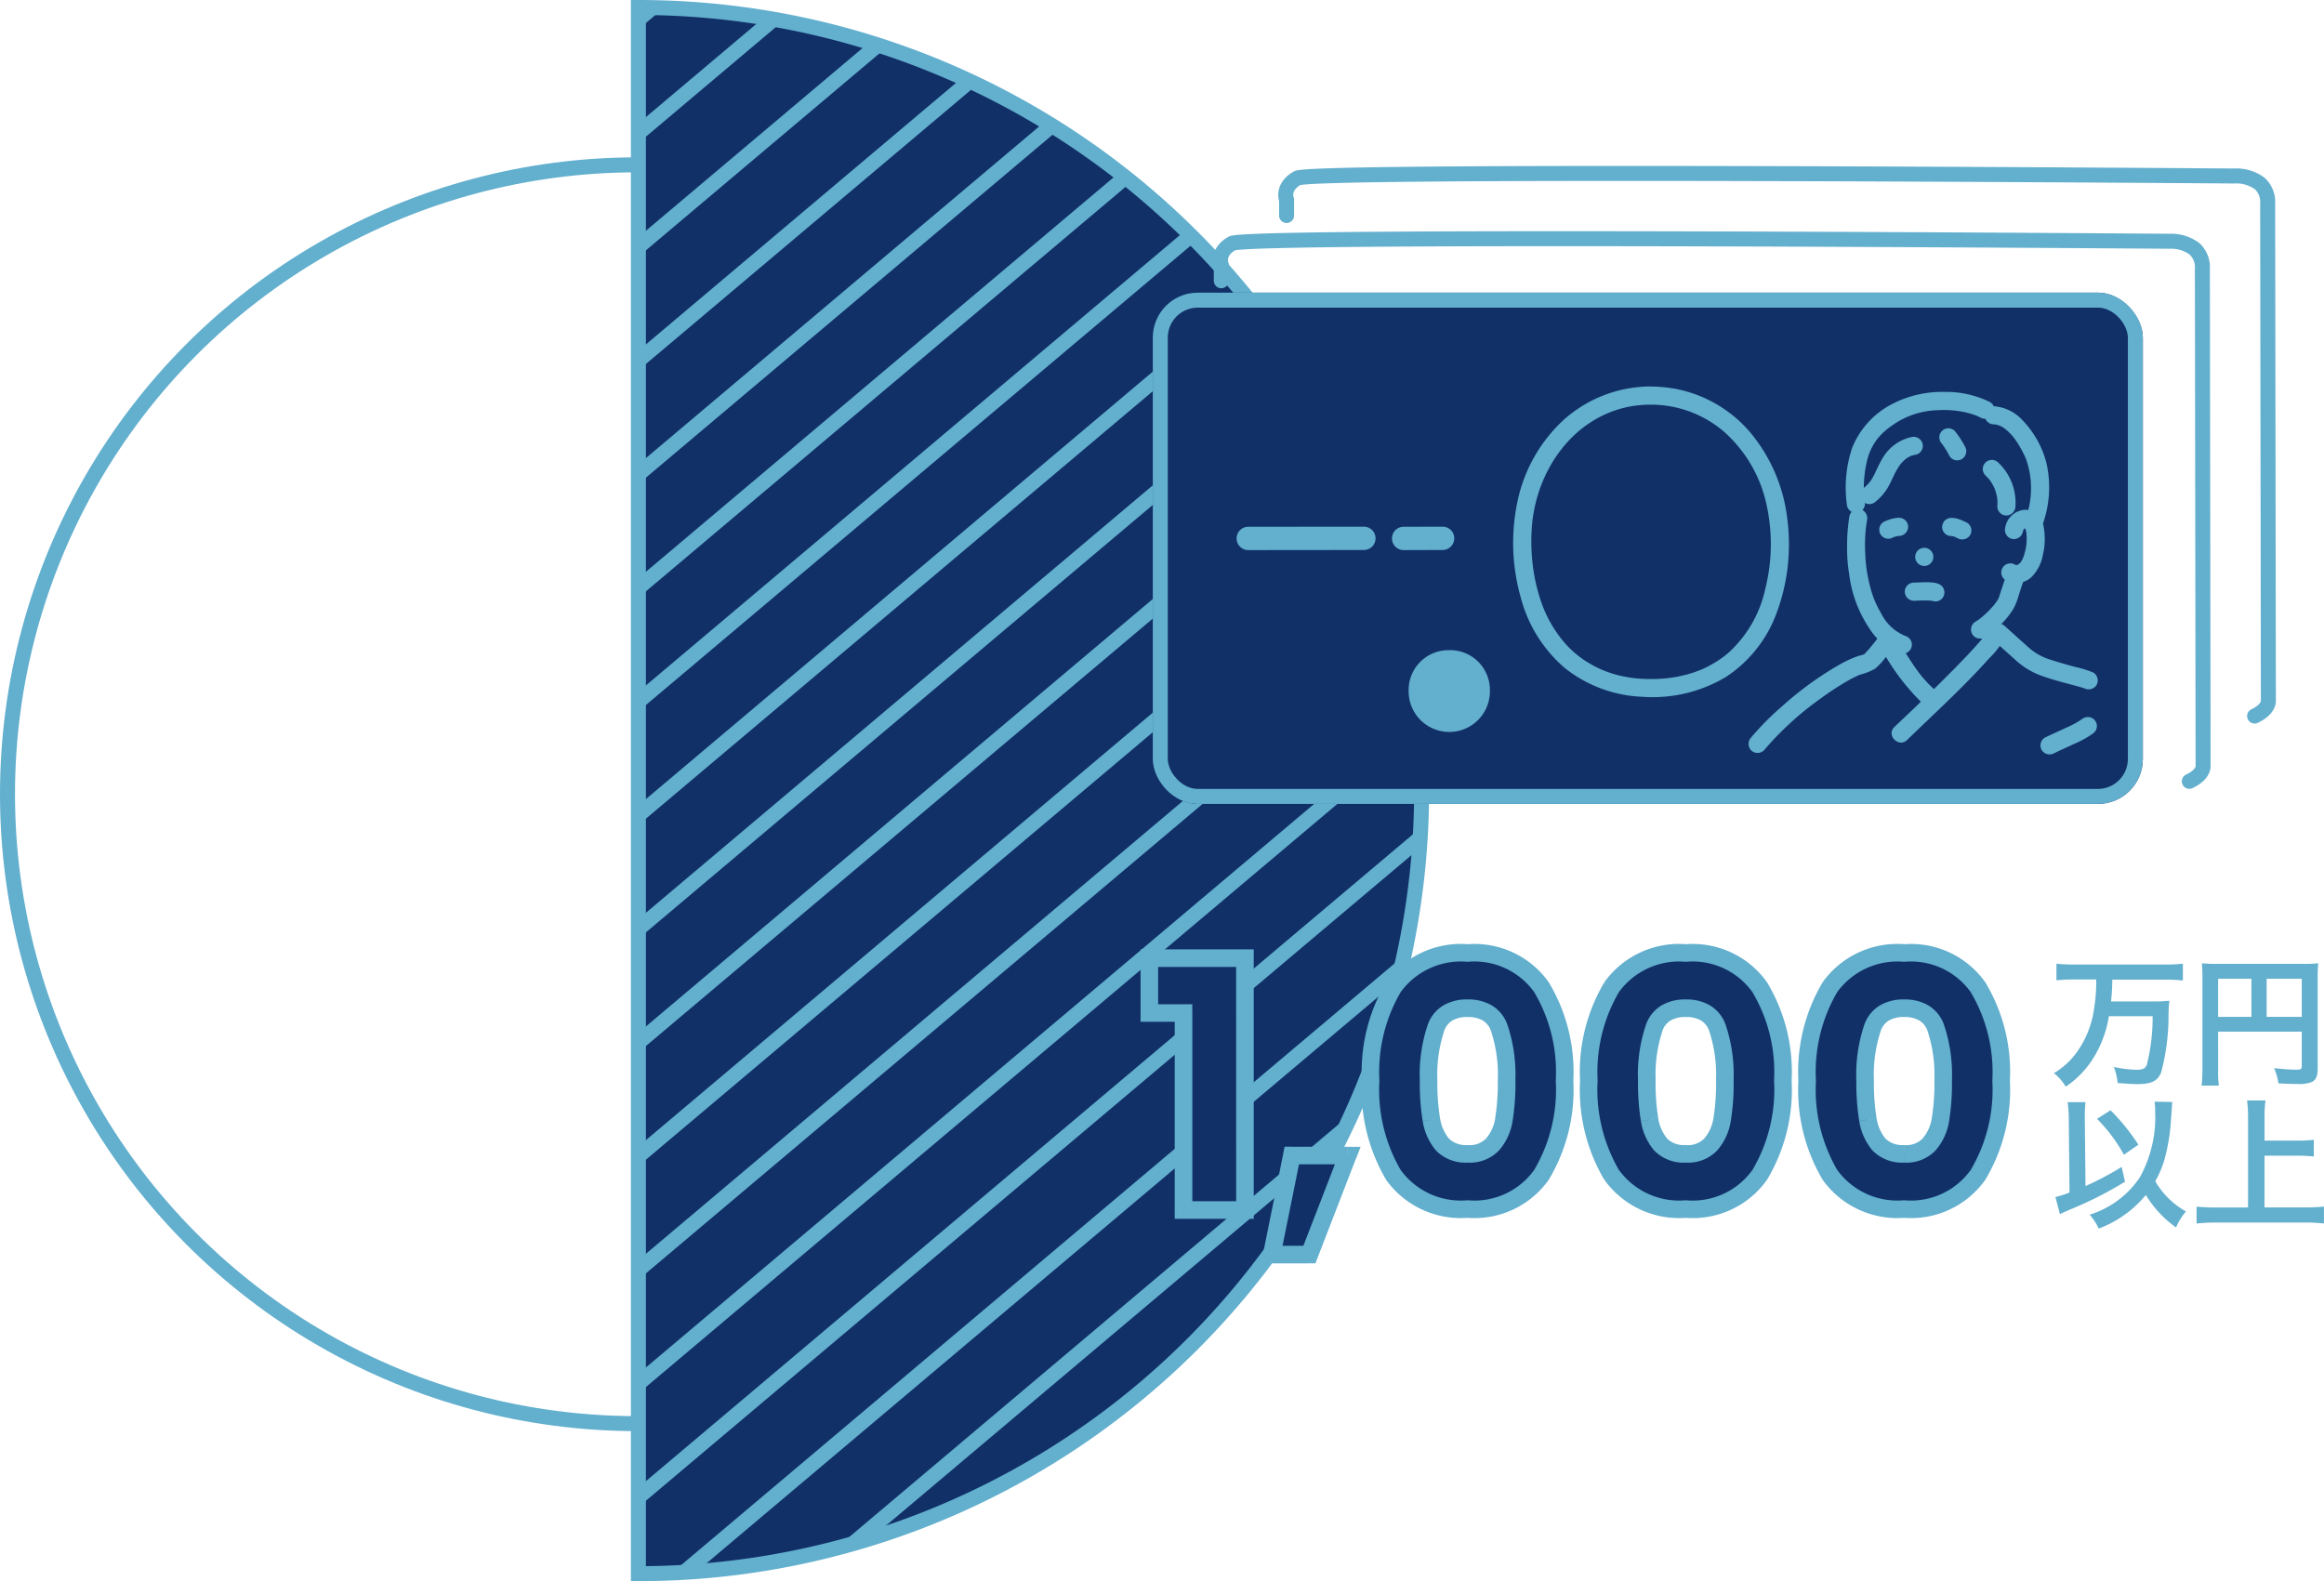 <svg xmlns="http://www.w3.org/2000/svg" xmlns:xlink="http://www.w3.org/1999/xlink" width="155.059" height="105.512" viewBox="0 0 155.059 105.512">
  <defs>
    <clipPath id="clip-path">
      <path id="パス_344" data-name="パス 344" d="M54,104.512A52.256,52.256,0,1,0,54,0V104.512Z" transform="translate(-54 0)" fill="#fff" stroke="#62afce" stroke-width="1"/>
    </clipPath>
  </defs>
  <g id="グループ_77" data-name="グループ 77" transform="translate(309.091 -1933.545)">
    <circle id="楕円形_14" data-name="楕円形 14" cx="42" cy="42" r="42" transform="translate(-308.591 1944.545)" fill="none" stroke="#62afce" stroke-width="1"/>
    <path id="パス_314" data-name="パス 314" d="M54,104.512A52.256,52.256,0,1,0,54,0V104.512Z" transform="translate(-320.496 1934.045)" fill="#113068" stroke="#62afce" stroke-width="1"/>
    <g id="マスクグループ_15" data-name="マスクグループ 15" transform="translate(-266.496 1934.045)" clip-path="url(#clip-path)">
      <g id="グループ_30" data-name="グループ 30" transform="translate(-57.007 -62.945)">
        <path id="パス_315" data-name="パス 315" d="M109.693-65.045-4.909,31.613" transform="translate(4.909 65.045)" fill="none" stroke="#62afce" stroke-linecap="round" stroke-linejoin="round" stroke-width="1"/>
        <path id="パス_316" data-name="パス 316" d="M109.693-57.207-4.909,39.451" transform="translate(4.909 64.792)" fill="none" stroke="#62afce" stroke-linecap="round" stroke-linejoin="round" stroke-width="1"/>
        <path id="パス_317" data-name="パス 317" d="M109.693-49.368-4.909,47.29" transform="translate(4.909 64.539)" fill="none" stroke="#62afce" stroke-linecap="round" stroke-linejoin="round" stroke-width="1"/>
        <path id="パス_318" data-name="パス 318" d="M109.693-41.529-4.909,55.129" transform="translate(4.909 64.286)" fill="none" stroke="#62afce" stroke-linecap="round" stroke-linejoin="round" stroke-width="1"/>
        <path id="パス_319" data-name="パス 319" d="M109.693-33.691-4.909,62.967" transform="translate(4.909 64.033)" fill="none" stroke="#62afce" stroke-linecap="round" stroke-linejoin="round" stroke-width="1"/>
        <path id="パス_320" data-name="パス 320" d="M109.693-25.853-4.909,70.805" transform="translate(4.909 63.779)" fill="none" stroke="#62afce" stroke-linecap="round" stroke-linejoin="round" stroke-width="1"/>
        <path id="パス_321" data-name="パス 321" d="M109.693-18.014-4.909,78.644" transform="translate(4.909 63.526)" fill="none" stroke="#62afce" stroke-linecap="round" stroke-linejoin="round" stroke-width="1"/>
        <path id="パス_322" data-name="パス 322" d="M109.693-10.175-4.909,86.483" transform="translate(4.909 63.273)" fill="none" stroke="#62afce" stroke-linecap="round" stroke-linejoin="round" stroke-width="1"/>
        <path id="パス_323" data-name="パス 323" d="M109.693-2.337-4.909,94.321" transform="translate(4.909 63.02)" fill="none" stroke="#62afce" stroke-linecap="round" stroke-linejoin="round" stroke-width="1"/>
        <path id="パス_324" data-name="パス 324" d="M109.693,5.5l-114.6,96.658" transform="translate(4.909 62.767)" fill="none" stroke="#62afce" stroke-linecap="round" stroke-linejoin="round" stroke-width="1"/>
        <path id="パス_325" data-name="パス 325" d="M109.693,13.34-4.909,110" transform="translate(4.909 62.514)" fill="none" stroke="#62afce" stroke-linecap="round" stroke-linejoin="round" stroke-width="1"/>
        <path id="パス_326" data-name="パス 326" d="M109.693,21.179l-114.6,96.658" transform="translate(4.909 62.26)" fill="none" stroke="#62afce" stroke-linecap="round" stroke-linejoin="round" stroke-width="1"/>
        <path id="パス_327" data-name="パス 327" d="M109.693,29.017l-114.6,96.658" transform="translate(4.909 62.007)" fill="none" stroke="#62afce" stroke-linecap="round" stroke-linejoin="round" stroke-width="1"/>
        <path id="パス_328" data-name="パス 328" d="M109.693,36.856l-114.6,96.658" transform="translate(4.909 61.754)" fill="none" stroke="#62afce" stroke-linecap="round" stroke-linejoin="round" stroke-width="1"/>
        <path id="パス_329" data-name="パス 329" d="M109.693,44.694l-114.6,96.659" transform="translate(4.909 61.501)" fill="none" stroke="#62afce" stroke-linecap="round" stroke-linejoin="round" stroke-width="1"/>
        <path id="パス_330" data-name="パス 330" d="M109.693,52.533l-114.6,96.658" transform="translate(4.909 61.248)" fill="none" stroke="#62afce" stroke-linecap="round" stroke-linejoin="round" stroke-width="1"/>
        <path id="パス_331" data-name="パス 331" d="M109.693,60.371-4.909,157.03" transform="translate(4.909 60.995)" fill="none" stroke="#62afce" stroke-linecap="round" stroke-linejoin="round" stroke-width="1"/>
        <path id="パス_332" data-name="パス 332" d="M109.693,68.21l-114.6,96.658" transform="translate(4.909 60.741)" fill="none" stroke="#62afce" stroke-linecap="round" stroke-linejoin="round" stroke-width="1"/>
        <path id="パス_333" data-name="パス 333" d="M109.693,76.049l-114.6,96.658" transform="translate(4.909 60.488)" fill="none" stroke="#62afce" stroke-linecap="round" stroke-linejoin="round" stroke-width="1"/>
        <path id="パス_334" data-name="パス 334" d="M109.693,83.887l-114.6,96.659" transform="translate(4.909 60.235)" fill="none" stroke="#62afce" stroke-linecap="round" stroke-linejoin="round" stroke-width="1"/>
        <path id="パス_335" data-name="パス 335" d="M109.693,91.726l-114.6,96.658" transform="translate(4.909 59.982)" fill="none" stroke="#62afce" stroke-linecap="round" stroke-linejoin="round" stroke-width="1"/>
        <path id="パス_336" data-name="パス 336" d="M109.693,99.564l-114.6,96.658" transform="translate(4.909 59.729)" fill="none" stroke="#62afce" stroke-linecap="round" stroke-linejoin="round" stroke-width="1"/>
        <path id="パス_337" data-name="パス 337" d="M109.693,107.4l-114.6,96.658" transform="translate(4.909 59.476)" fill="none" stroke="#62afce" stroke-linecap="round" stroke-linejoin="round" stroke-width="1"/>
      </g>
    </g>
    <path id="パス_313" data-name="パス 313" d="M127.253,47.432a10.7,10.7,0,0,1-.131,1.867,6.476,6.476,0,0,1-1.247,3.1,4.99,4.99,0,0,1-1.445,1.285,3.252,3.252,0,0,1,.788.9,6.212,6.212,0,0,0,1.839-1.9,7.457,7.457,0,0,0,1.041-2.8h2.918a12.752,12.752,0,0,1-.385,3.236c-.1.263-.272.338-.731.338a8.187,8.187,0,0,1-1.473-.188,3.617,3.617,0,0,1,.253,1.069c.826.066,1.023.075,1.332.075.929,0,1.342-.206,1.576-.788a14.541,14.541,0,0,0,.488-3.715,9.211,9.211,0,0,1,.057-1.06,9.745,9.745,0,0,1-1.2.047h-2.692a13.9,13.9,0,0,0,.085-1.454h3.518a11.826,11.826,0,0,1,1.191.056V46.381a11.618,11.618,0,0,1-1.2.056H125.8a11.24,11.24,0,0,1-1.2-.056v1.107c.385-.037.778-.056,1.21-.056Zm8.133,3.48h5.582V53.2c0,.225-.056.253-.422.253-.338,0-.807-.038-1.426-.1a3.583,3.583,0,0,1,.291,1.013c.366.019.882.038,1.247.038a2.308,2.308,0,0,0,.985-.131c.272-.141.385-.4.385-.882V47.376a9.173,9.173,0,0,1,.038-1.023,8.592,8.592,0,0,1-1.023.038h-5.7a10.064,10.064,0,0,1-1.042-.038,8.029,8.029,0,0,1,.038.9v6.135a8.852,8.852,0,0,1-.057,1.126h1.154a6.853,6.853,0,0,1-.047-1.088Zm2.223-.985h-2.223V47.385h2.223Zm1.014,0V47.385h2.345v2.542Zm-7.477,5.662a3.808,3.808,0,0,1,.038.619,8.325,8.325,0,0,1-1.014,4.418,6.242,6.242,0,0,1-3.349,2.5,4.261,4.261,0,0,1,.6.929,7.475,7.475,0,0,0,3.143-2.242,7.3,7.3,0,0,0,2.017,2.167,4.142,4.142,0,0,1,.657-1.069,5.417,5.417,0,0,1-2.045-2.017,6.727,6.727,0,0,0,.591-1.37,12.588,12.588,0,0,0,.45-2.617c.085-1.2.085-1.2.094-1.3Zm-5.675,6.06a6.171,6.171,0,0,1-.939.3l.3,1.144c.234-.113.3-.141.656-.3a25.03,25.03,0,0,0,3.687-1.867l-.225-.985a19.634,19.634,0,0,1-2.411,1.276l-.047-4.475v-.206a8.223,8.223,0,0,1,.047-.919h-1.192a8.527,8.527,0,0,1,.076,1.116Zm1.838-4.916a10.841,10.841,0,0,1,1.792,2.392l.966-.666a14.024,14.024,0,0,0-1.858-2.3Zm11.173,2.458h2.2a9.778,9.778,0,0,1,1.088.056V58.132a9.539,9.539,0,0,1-1.088.056h-2.2v-1.6a7.518,7.518,0,0,1,.066-1.079h-1.23a7.979,7.979,0,0,1,.066,1.079v6.06h-2.139a12.416,12.416,0,0,1-1.295-.056v1.126a11.74,11.74,0,0,1,1.295-.066H141.2a10.227,10.227,0,0,1,1.247.066V62.588a12.068,12.068,0,0,1-1.266.056h-2.7Z" transform="translate(-296.483 1951.474)" fill="#62afce"/>
    <g id="グループ_32" data-name="グループ 32" transform="translate(-232.991 1996.552)">
      <path id="パス_284" data-name="パス 284" d="M66.593,24.656V21h6.378V37.8h-4.1V24.656Zm13.239,9.51-2.556,6.609h-2.51L76.1,34.166Zm1.522-5a11.135,11.135,0,0,1,1.52-6.24,5.546,5.546,0,0,1,4.951-2.28,5.487,5.487,0,0,1,4.928,2.28,11,11,0,0,1,1.543,6.24,11.1,11.1,0,0,1-1.543,6.286,5.487,5.487,0,0,1-4.928,2.28,5.546,5.546,0,0,1-4.951-2.28A11.231,11.231,0,0,1,81.354,29.17Zm9.072,0A9.834,9.834,0,0,0,89.92,25.6a2.367,2.367,0,0,0-4.191,0,9.834,9.834,0,0,0-.507,3.569,15.256,15.256,0,0,0,.184,2.6,3.436,3.436,0,0,0,.737,1.658,2.179,2.179,0,0,0,1.681.622,2.1,2.1,0,0,0,1.658-.622,3.321,3.321,0,0,0,.76-1.658A15.254,15.254,0,0,0,90.426,29.17Zm5.488,0a11.134,11.134,0,0,1,1.52-6.24,5.546,5.546,0,0,1,4.951-2.28,5.485,5.485,0,0,1,4.927,2.28,11,11,0,0,1,1.543,6.24,11.093,11.093,0,0,1-1.543,6.286,5.485,5.485,0,0,1-4.927,2.28,5.546,5.546,0,0,1-4.951-2.28A11.23,11.23,0,0,1,95.915,29.17Zm9.072,0a9.831,9.831,0,0,0-.507-3.569,2.367,2.367,0,0,0-4.191,0,9.833,9.833,0,0,0-.507,3.569,15.266,15.266,0,0,0,.184,2.6,3.436,3.436,0,0,0,.737,1.658,2.179,2.179,0,0,0,1.681.622,2.1,2.1,0,0,0,1.658-.622,3.319,3.319,0,0,0,.76-1.658A15.258,15.258,0,0,0,104.987,29.17Zm5.488,0a11.132,11.132,0,0,1,1.519-6.24,5.546,5.546,0,0,1,4.951-2.28,5.485,5.485,0,0,1,4.927,2.28,11.007,11.007,0,0,1,1.543,6.24,11.1,11.1,0,0,1-1.543,6.286,5.485,5.485,0,0,1-4.927,2.28,5.546,5.546,0,0,1-4.951-2.28A11.228,11.228,0,0,1,110.475,29.17Zm9.072,0a9.831,9.831,0,0,0-.507-3.569,2.367,2.367,0,0,0-4.191,0,9.857,9.857,0,0,0-.506,3.569,15.274,15.274,0,0,0,.184,2.6,3.428,3.428,0,0,0,.738,1.658,2.176,2.176,0,0,0,1.681.622,2.1,2.1,0,0,0,1.658-.622,3.319,3.319,0,0,0,.76-1.658A15.26,15.26,0,0,0,119.548,29.17Z" transform="translate(-66.006 -20.064)" fill="#113068"/>
      <path id="パス_285" data-name="パス 285" d="M66.62,24.684h-.586v.586h.586Zm0-3.661v-.586h-.586v.586Zm6.378,0h.586v-.586H73Zm0,16.809v.586h.586v-.586Zm-4.1,0h-.586v.586H68.9Zm0-13.148h.586V24.1H68.9Zm-1.693,0V21.023H66.034v3.661Zm-.586-3.075H73V20.436H66.62Zm5.792-.586V37.832h1.173V21.023ZM73,37.245H68.9v1.173H73Zm-3.512.586V24.684H68.313V37.832ZM68.9,24.1H66.62V25.27H68.9Zm10.96,10.1.547.212.309-.8h-.855ZM77.3,40.8v.586h.4l.145-.375Zm-2.51,0-.575-.116-.142.7h.717Zm1.335-6.609v-.586h-.48l-.1.47Zm3.183-.211-2.556,6.608,1.094.423,2.556-6.609ZM77.3,40.216h-2.51v1.173H77.3Zm-1.935.7L76.7,34.31l-1.149-.232-1.335,6.608Zm.761-6.138h3.73V33.607h-3.73ZM82.9,22.957l-.486-.329,0,0Zm9.878,0-.488.325,0,0Zm0,12.526-.486-.329,0,0Zm-9.878,0-.488.325,0,0Zm7.046-9.855-.544.218v0Zm-4.191,0,.543.221v0ZM85.434,31.8l-.577.1v0Zm.737,1.658-.445.381.007.009.008.008Zm3.339,0-.437-.391h0Zm.76-1.658.577.1v0Zm-8.3-2.6a10.565,10.565,0,0,1,1.421-5.915l-.976-.65A11.705,11.705,0,0,0,80.8,29.2Zm1.419-5.911a4.966,4.966,0,0,1,4.465-2.022V20.091a6.126,6.126,0,0,0-5.436,2.537Zm4.465-2.022a4.907,4.907,0,0,1,4.44,2.018l.976-.65a6.067,6.067,0,0,0-5.415-2.541Zm4.442,2.022A10.434,10.434,0,0,1,93.736,29.2h1.173a11.577,11.577,0,0,0-1.643-6.569ZM93.736,29.2a10.53,10.53,0,0,1-1.442,5.957l.971.657A11.67,11.67,0,0,0,94.909,29.2Zm-1.444,5.961a4.907,4.907,0,0,1-4.44,2.018v1.173a6.067,6.067,0,0,0,5.415-2.541Zm-4.44,2.018a4.966,4.966,0,0,1-4.465-2.022l-.971.657a6.126,6.126,0,0,0,5.436,2.537Zm-4.463-2.018A10.662,10.662,0,0,1,81.968,29.2H80.8a11.8,11.8,0,0,0,1.618,6.611ZM91.04,29.2a10.382,10.382,0,0,0-.55-3.79l-1.086.442a9.293,9.293,0,0,1,.463,3.348Zm-.548-3.787a2.472,2.472,0,0,0-1.018-1.234,3.091,3.091,0,0,0-1.622-.4v1.173a1.935,1.935,0,0,1,1.015.232,1.3,1.3,0,0,1,.536.666Zm-2.64-1.635a3.092,3.092,0,0,0-1.622.4,2.472,2.472,0,0,0-1.018,1.234l1.089.436a1.3,1.3,0,0,1,.536-.666,1.935,1.935,0,0,1,1.015-.232Zm-2.638,1.631a10.382,10.382,0,0,0-.55,3.79h1.173a9.293,9.293,0,0,1,.463-3.348Zm-.55,3.79a15.818,15.818,0,0,0,.193,2.7l1.154-.205a14.7,14.7,0,0,1-.175-2.5Zm.194,2.707a4.019,4.019,0,0,0,.869,1.934l.89-.763a2.855,2.855,0,0,1-.605-1.381Zm.884,1.951a2.758,2.758,0,0,0,2.111.81V33.492a1.6,1.6,0,0,1-1.251-.434Zm2.111.81a2.682,2.682,0,0,0,2.1-.818l-.876-.779a1.53,1.53,0,0,1-1.22.425Zm2.1-.818a3.9,3.9,0,0,0,.9-1.943l-1.154-.21a2.739,2.739,0,0,1-.62,1.372Zm.9-1.946a15.83,15.83,0,0,0,.193-2.7H89.868a14.69,14.69,0,0,1-.175,2.5Zm6.615-8.945-.486-.329,0,0Zm9.878,0-.488.325,0,0Zm0,12.526-.485-.329,0,0Zm-9.878,0-.488.325,0,0Zm7.046-9.855-.545.218v0Zm-4.191,0,.543.221v0ZM99.995,31.8l-.577.1v0Zm.737,1.658-.445.381.007.009.008.008Zm3.339,0-.437-.391h0Zm.76-1.658.577.1v0Zm-8.3-2.6a10.565,10.565,0,0,1,1.421-5.915l-.976-.65A11.705,11.705,0,0,0,95.356,29.2Zm1.419-5.911a4.966,4.966,0,0,1,4.465-2.022V20.091a6.126,6.126,0,0,0-5.436,2.537Zm4.465-2.022a4.906,4.906,0,0,1,4.439,2.018l.976-.65a6.066,6.066,0,0,0-5.415-2.541Zm4.442,2.022A10.441,10.441,0,0,1,108.3,29.2h1.173a11.575,11.575,0,0,0-1.644-6.569ZM108.3,29.2a10.532,10.532,0,0,1-1.442,5.957l.971.657a11.665,11.665,0,0,0,1.644-6.615Zm-1.445,5.961a4.906,4.906,0,0,1-4.439,2.018v1.173a6.066,6.066,0,0,0,5.415-2.541Zm-4.439,2.018a4.966,4.966,0,0,1-4.465-2.022l-.971.657a6.126,6.126,0,0,0,5.436,2.537ZM97.95,35.158A10.661,10.661,0,0,1,96.528,29.2H95.356a11.8,11.8,0,0,0,1.618,6.611ZM105.6,29.2a10.387,10.387,0,0,0-.55-3.79l-1.087.442a9.281,9.281,0,0,1,.464,3.348Zm-.549-3.787a2.473,2.473,0,0,0-1.019-1.234,3.088,3.088,0,0,0-1.621-.4v1.173a1.934,1.934,0,0,1,1.015.232,1.3,1.3,0,0,1,.536.666Zm-2.64-1.635a3.092,3.092,0,0,0-1.622.4,2.472,2.472,0,0,0-1.018,1.234l1.089.436a1.3,1.3,0,0,1,.536-.666,1.934,1.934,0,0,1,1.015-.232Zm-2.638,1.631a10.384,10.384,0,0,0-.55,3.79H100.4a9.293,9.293,0,0,1,.463-3.348Zm-.55,3.79a15.83,15.83,0,0,0,.193,2.7l1.155-.205a14.691,14.691,0,0,1-.175-2.5Zm.194,2.707a4.019,4.019,0,0,0,.869,1.934l.89-.763a2.855,2.855,0,0,1-.605-1.381Zm.883,1.951a2.758,2.758,0,0,0,2.111.81V33.492a1.6,1.6,0,0,1-1.251-.434Zm2.111.81a2.683,2.683,0,0,0,2.1-.818l-.877-.779a1.528,1.528,0,0,1-1.219.425Zm2.1-.818a3.909,3.909,0,0,0,.9-1.943l-1.154-.21a2.739,2.739,0,0,1-.62,1.372Zm.9-1.946a15.8,15.8,0,0,0,.194-2.7h-1.173a14.725,14.725,0,0,1-.175,2.5Zm6.615-8.945-.486-.329,0,0Zm9.878,0-.488.325,0,0Zm0,12.526-.486-.329,0,0Zm-9.878,0-.488.325,0,0Zm7.046-9.855-.545.218v0Zm-4.192,0,.543.221v0Zm-.322,6.171-.577.1v0Zm.738,1.658-.446.381.007.009.007.008Zm3.339,0-.438-.391h0Zm.76-1.658.577.1v0Zm-8.3-2.6a10.563,10.563,0,0,1,1.422-5.915l-.976-.65a11.71,11.71,0,0,0-1.618,6.565Zm1.42-5.911a4.966,4.966,0,0,1,4.465-2.022V20.091a6.128,6.128,0,0,0-5.437,2.537Zm4.465-2.022a4.906,4.906,0,0,1,4.439,2.018l.976-.65a6.066,6.066,0,0,0-5.415-2.541Zm4.441,2.022a10.433,10.433,0,0,1,1.443,5.911h1.172a11.575,11.575,0,0,0-1.643-6.569Zm1.443,5.911a10.523,10.523,0,0,1-1.443,5.957l.972.657a11.673,11.673,0,0,0,1.643-6.615Zm-1.445,5.961a4.906,4.906,0,0,1-4.439,2.018v1.173a6.066,6.066,0,0,0,5.415-2.541Zm-4.439,2.018a4.966,4.966,0,0,1-4.465-2.022l-.972.657a6.128,6.128,0,0,0,5.437,2.537Zm-4.463-2.018a10.664,10.664,0,0,1-1.422-5.961h-1.172a11.8,11.8,0,0,0,1.618,6.611Zm7.651-5.961a10.387,10.387,0,0,0-.55-3.79l-1.086.442a9.281,9.281,0,0,1,.464,3.348Zm-.548-3.787a2.473,2.473,0,0,0-1.019-1.234,3.088,3.088,0,0,0-1.621-.4v1.173a1.934,1.934,0,0,1,1.015.232,1.3,1.3,0,0,1,.536.666Zm-2.64-1.635a3.1,3.1,0,0,0-1.622.4,2.466,2.466,0,0,0-1.018,1.234l1.088.436a1.307,1.307,0,0,1,.536-.666,1.938,1.938,0,0,1,1.016-.232Zm-2.639,1.631a10.387,10.387,0,0,0-.55,3.79h1.172a9.281,9.281,0,0,1,.464-3.348Zm-.55,3.79a15.812,15.812,0,0,0,.193,2.7l1.154-.205a14.724,14.724,0,0,1-.175-2.5Zm.193,2.707a4.02,4.02,0,0,0,.869,1.934l.891-.763a2.857,2.857,0,0,1-.605-1.381Zm.883,1.951a2.761,2.761,0,0,0,2.112.81V33.492a1.6,1.6,0,0,1-1.251-.434Zm2.112.81a2.681,2.681,0,0,0,2.1-.818l-.876-.779a1.528,1.528,0,0,1-1.219.425Zm2.1-.818a3.91,3.91,0,0,0,.9-1.943l-1.154-.21a2.738,2.738,0,0,1-.62,1.372Zm.9-1.946a15.812,15.812,0,0,0,.193-2.7h-1.172a14.723,14.723,0,0,1-.175,2.5Z" transform="translate(-66.034 -20.091)" fill="#62afce"/>
    </g>
    <g id="_1248_line" data-name="1248_line" transform="translate(-232.175 1945.12)">
      <g id="長方形_100" data-name="長方形 100" transform="translate(0 7.954)" fill="#113068" stroke="#63afce" stroke-width="1">
        <rect width="66.057" height="34.117" rx="3" stroke="none"/>
        <rect x="0.5" y="0.5" width="65.057" height="33.117" rx="2.5" fill="none"/>
      </g>
      <path id="パス_433" data-name="パス 433" d="M26.65,73.835q3.275,0,6.55-.006h1.164a.778.778,0,1,0,0-1.556q-3.2,0-6.406.006H26.65a.778.778,0,0,0,0,1.556Z" transform="translate(-20.281 -48.702)" fill="#63afce"/>
      <path id="パス_434" data-name="パス 434" d="M74.627,73.832c.864,0,1.73-.006,2.6-.007a.778.778,0,1,0,0-1.556c-.864,0-1.73.007-2.6.007a.778.778,0,1,0,0,1.556Z" transform="translate(-57.891 -48.699)" fill="#63afce"/>
      <path id="パス_435" data-name="パス 435" d="M120.38,28.968a8.748,8.748,0,0,0-5.74,2.221,10.259,10.259,0,0,0-3.057,5.3,13.326,13.326,0,0,0,.182,6.549,9.274,9.274,0,0,0,2.947,4.723,8.873,8.873,0,0,0,5.193,1.917,9.512,9.512,0,0,0,5.542-1.319,8.634,8.634,0,0,0,3.364-4.2,13.145,13.145,0,0,0,.749-6.284,10.977,10.977,0,0,0-2.43-5.78,8.687,8.687,0,0,0-5.14-2.987,9.482,9.482,0,0,0-1.61-.135.605.605,0,0,0,0,1.21,7.489,7.489,0,0,1,4.938,1.794,9.056,9.056,0,0,1,2.8,4.666,12.243,12.243,0,0,1-.039,5.848,8.06,8.06,0,0,1-2.407,4.206q-.111.1-.226.193l-.093.075c.076-.06-.024.019-.043.032-.168.124-.34.243-.519.353s-.345.2-.524.3q-.135.069-.273.133l-.111.051a.584.584,0,0,1-.082.035,8.251,8.251,0,0,1-1.232.389,7.74,7.74,0,0,1-1.257.2,10.721,10.721,0,0,1-1.4.02,7.436,7.436,0,0,1-1.228-.151,7.116,7.116,0,0,1-2.265-.84,6.616,6.616,0,0,1-1.8-1.5,8.383,8.383,0,0,1-1.281-2.1c-.008-.019-.046-.113-.078-.194q-.061-.157-.117-.316-.126-.357-.226-.723a12.217,12.217,0,0,1-.3-1.411,13.19,13.19,0,0,1-.1-3c.317-3.7,2.736-7.192,6.492-7.928a7.381,7.381,0,0,1,1.368-.131A.6.6,0,0,0,120.38,28.968Z" transform="translate(-87.218 -14.754)" fill="#63afce"/>
      <path id="パス_436" data-name="パス 436" d="M81.7,110.407A2.658,2.658,0,0,0,78.99,113.1a2.712,2.712,0,1,0,5.423,0,2.656,2.656,0,0,0-2.712-2.695Z" transform="translate(-61.921 -78.595)" fill="#63afce"/>
      <path id="パス_437" data-name="パス 437" d="M255.928,99.454q-.038.506-.025,1.013a.629.629,0,0,0,.177.428.605.605,0,0,0,1.033-.428,10.106,10.106,0,0,1,.025-1.013.605.605,0,0,0-1.033-.428l-.095.123A.6.6,0,0,0,255.928,99.454Z" transform="translate(-200.602 -69.535)" fill="#63afce"/>
      <path id="パス_438" data-name="パス 438" d="M214.529,67.257a12.416,12.416,0,0,0-.16,2.172,10.107,10.107,0,0,0,.133,1.7,8.333,8.333,0,0,0,1.433,3.771,3.905,3.905,0,0,0,2.015,1.556.606.606,0,0,0,.322-1.167,3.076,3.076,0,0,1-1.621-1.493,6.658,6.658,0,0,1-.8-2.026,9.707,9.707,0,0,1-.271-1.988,9.916,9.916,0,0,1,.116-2.2.62.62,0,0,0-.422-.744.611.611,0,0,0-.744.423Z" transform="translate(-168.045 -44.422)" fill="#63afce"/>
      <path id="パス_439" data-name="パス 439" d="M254.959,85.775c-.111.309-.211.623-.314.935l-.144.442c-.009.029-.019.057-.029.086s-.045.125,0,.02-.006.006-.018.029-.035.063-.053.094c-.038.063-.078.124-.121.184-.025.036-.052.071-.078.106.086-.119,0,0-.02.024-.127.157-.264.306-.406.45a6.211,6.211,0,0,1-.466.426c-.022.018-.143.113-.038.033l-.1.075c-.084.061-.171.118-.259.173a.605.605,0,1,0,.611,1.045,5.933,5.933,0,0,0,1.9-1.872,4.194,4.194,0,0,0,.37-.927c.108-.334.216-.67.334-1a.609.609,0,0,0-.423-.744.62.62,0,0,0-.744.423Z" transform="translate(-198.022 -58.941)" fill="#63afce"/>
      <path id="パス_440" data-name="パス 440" d="M263.411,68.571c.008-.051.022-.1.033-.149.028-.116-.045.046.022-.043.029-.038.1-.112.026-.043.037-.036.113-.094.027-.037.054-.035.122-.054.026-.027.028-.008.181-.041.022-.011.155-.029-.13.027.026.011-.066-.029-.08-.032-.042-.01s.026.015-.033-.027a.529.529,0,0,1,.047.049q.043.049-.025-.031c.017.04.048.085.068.124-.063-.123,0,.009.006.038.014.048.024.1.035.145.036.157-.006-.124.006.034,0,.059.009.119.012.178.006.13.006.261,0,.391q0,.1-.014.194c0,.018-.025.194-.01.1q-.03.193-.077.382c-.03.12-.065.239-.106.355-.008.024-.07.173-.022.063-.023.051-.047.1-.074.149s-.056.094-.086.141c-.062.1.054-.037-.041.048-.011.01-.114.113-.058.063s-.077.043-.091.055q-.058.029.025-.007a.74.74,0,0,1-.075.024.652.652,0,0,1-.076.018c.067-.007.078-.01.033-.007a.594.594,0,0,1-.076,0q.1.018.036,0c-.144-.059.041.036-.065-.029a.605.605,0,0,0-.611,1.045,1.471,1.471,0,0,0,1.735-.234,2.8,2.8,0,0,0,.746-1.494,4.482,4.482,0,0,0,.054-1.794,1.365,1.365,0,0,0-1.179-1.183,1.42,1.42,0,0,0-1.394,1.193.621.621,0,0,0,.422.744.612.612,0,0,0,.744-.423Z" transform="translate(-205.368 -44.61)" fill="#63afce"/>
      <path id="パス_441" data-name="パス 441" d="M225.205,70.842l.074-.033-.145.061a2.1,2.1,0,0,1,.518-.148l-.161.022a.709.709,0,0,1,.13-.007.622.622,0,0,0,.605-.605.612.612,0,0,0-.177-.428l-.122-.095a.6.6,0,0,0-.305-.083,1.558,1.558,0,0,0-.309.031,1.8,1.8,0,0,0-.195.042,3.076,3.076,0,0,0-.523.2.583.583,0,0,0-.289.6.449.449,0,0,0,.072.225.61.61,0,0,0,.362.278l.161.022a.6.6,0,0,0,.306-.083Z" transform="translate(-175.828 -46.548)" fill="#63afce"/>
      <path id="パス_442" data-name="パス 442" d="M244.326,70.774a.748.748,0,0,1,.128.006l-.161-.022a1.523,1.523,0,0,1,.366.112l-.144-.061c.084.036.167.075.249.115a.449.449,0,0,0,.225.072.621.621,0,0,0,.6-.289.611.611,0,0,0,.061-.466.6.6,0,0,0-.278-.362,5.085,5.085,0,0,0-.529-.229,1.293,1.293,0,0,0-.188-.052,1.484,1.484,0,0,0-.331-.035.634.634,0,0,0-.428.177.674.674,0,0,0-.177.428A.605.605,0,0,0,244.326,70.774Z" transform="translate(-191.055 -46.578)" fill="#63afce"/>
      <path id="パス_443" data-name="パス 443" d="M232.811,90.69a8.789,8.789,0,0,1,1.219-.007l-.161-.022a.809.809,0,0,1,.2.05l-.144-.061.011,0a.656.656,0,0,0,.466.061.605.605,0,0,0,.422-.744.589.589,0,0,0-.278-.362,1.433,1.433,0,0,0-.255-.1,2.482,2.482,0,0,0-.29-.043,3.073,3.073,0,0,0-.376-.015c-.272,0-.544.022-.817.025a.627.627,0,0,0-.428.177.605.605,0,0,0,.428,1.033Z" transform="translate(-182.028 -62.17)" fill="#63afce"/>
      <path id="パス_444" data-name="パス 444" d="M257.478,36.28a1.361,1.361,0,0,1,.721.281,2.418,2.418,0,0,1,.27.231,4.018,4.018,0,0,1,.351.389c-.036-.046.07.095.084.115.043.062.088.126.13.189.093.142.18.288.263.437q.1.182.192.37.048.1.093.2c.011.025.1.23.038.085a5.835,5.835,0,0,1-.082,4.149.609.609,0,0,0,.422.744.619.619,0,0,0,.744-.422,7.3,7.3,0,0,0,.272-4.238,6.45,6.45,0,0,0-1.606-2.826,2.868,2.868,0,0,0-1.893-.911.605.605,0,0,0,0,1.21Z" transform="translate(-201.365 -19.54)" fill="#63afce"/>
      <path id="パス_445" data-name="パス 445" d="M215.249,38.1a7.952,7.952,0,0,1,.194-3.065q.042-.139.091-.276c.013-.035.026-.07.039-.1.065-.169-.05.106.022-.056a4.524,4.524,0,0,1,.231-.451c.078-.133.166-.259.256-.384-.1.133.045-.054.067-.08q.08-.094.165-.183.121-.126.25-.241c.045-.041.092-.08.138-.119.027-.022.056-.043.082-.067.084-.073-.111.08-.015.011.163-.118.325-.236.492-.349a5.508,5.508,0,0,1,2.838-.888,7.1,7.1,0,0,1,1.606.091,5.909,5.909,0,0,1,.706.175c.115.037.23.077.342.123-.091-.038,0,0,.013.007.066.031.131.064.2.1.687.365,1.3-.679.611-1.045a6.562,6.562,0,0,0-3.014-.67,7.234,7.234,0,0,0-3.451.786,5.686,5.686,0,0,0-2.71,2.945,8.358,8.358,0,0,0-.358,3.741.621.621,0,0,0,.605.605.609.609,0,0,0,.605-.605Z" transform="translate(-167.741 -16.055)" fill="#63afce"/>
      <path id="パス_446" data-name="パス 446" d="M192.661,104.844a2.7,2.7,0,0,1-.192.281c-.069.092-.026.033-.011.014l-.076.1q-.1.124-.2.246a7.815,7.815,0,0,1-.519.59c-.024.024.128-.043-.03.022a2.705,2.705,0,0,1-.3.089,3.461,3.461,0,0,0-.335.114,7.912,7.912,0,0,0-.831.389,22.142,22.142,0,0,0-4.043,2.916,18.053,18.053,0,0,0-2.017,2.038.622.622,0,0,0,0,.856.61.61,0,0,0,.856,0,20.69,20.69,0,0,1,3.8-3.469,18.07,18.07,0,0,1,1.938-1.253c.13-.071.259-.139.391-.2.06-.029.121-.056.181-.085.018-.009.113-.049.035-.016s.034-.014.051-.02a3.95,3.95,0,0,0,1.013-.4,4.04,4.04,0,0,0,.667-.709,6.342,6.342,0,0,0,.67-.881.606.606,0,0,0-1.045-.611Z" transform="translate(-144.186 -74.005)" fill="#63afce"/>
      <path id="パス_447" data-name="パス 447" d="M258.386,103.207c.512.461,1.021.926,1.536,1.383a5.187,5.187,0,0,0,1.663,1.047c.591.218,1.2.389,1.811.553.261.07.523.138.783.21.086.024.174.049.259.076.038.012.076.028.114.037.117.029-.107-.052-.015-.008a.621.621,0,0,0,.828-.216.61.61,0,0,0-.216-.828,6.572,6.572,0,0,0-1.173-.367c-.6-.161-1.2-.331-1.794-.527a3.9,3.9,0,0,1-1.406-.832c-.516-.457-1.024-.922-1.536-1.383-.577-.52-1.436.333-.856.856Z" transform="translate(-202.399 -72.155)" fill="#63afce"/>
      <path id="パス_448" data-name="パス 448" d="M243.014,42.933l.042.053-.095-.123a5.337,5.337,0,0,1,.549.875.613.613,0,0,0,.362.278.456.456,0,0,0,.241.011.449.449,0,0,0,.225-.072.612.612,0,0,0,.278-.362l.022-.161a.6.6,0,0,0-.083-.305,6.056,6.056,0,0,0-.685-1.051.451.451,0,0,0-.194-.125.455.455,0,0,0-.233-.052.605.605,0,0,0-.605.605l.022.161a.605.605,0,0,0,.156.267Z" transform="translate(-190.362 -24.892)" fill="#63afce"/>
      <path id="パス_449" data-name="パス 449" d="M221.848,44.541a2.978,2.978,0,0,0-1.982,1.51c-.209.351-.356.731-.548,1.091-.05.1-.1.188-.164.278-.02.03-.041.06-.062.09-.1.143.075-.081-.041.051a3.506,3.506,0,0,1-.441.426.607.607,0,0,0,0,.856.623.623,0,0,0,.855,0,3.5,3.5,0,0,0,.794-.908c.208-.342.349-.72.538-1.072.091-.17.2-.326.3-.487.055-.084-.086.1.029-.037.032-.037.063-.073.1-.108a2.448,2.448,0,0,1,.183-.178c.019-.017.113-.092.016-.018.034-.026.069-.05.1-.074a2.163,2.163,0,0,1,.221-.13c.048-.024.1-.045.02-.013q.06-.024.122-.043a1.963,1.963,0,0,1,.279-.065.607.607,0,0,0,.423-.744.623.623,0,0,0-.744-.423Z" transform="translate(-171.233 -26.949)" fill="#63afce"/>
      <path id="パス_450" data-name="パス 450" d="M256.43,52.693a3.029,3.029,0,0,1,.229.238l.05.059c.012.014.069.086.013.015s.016.024.022.032.03.043.043.065a3.032,3.032,0,0,1,.169.285q.036.069.069.14c.008.017.043.1.009.017s.01.026.014.036a3.154,3.154,0,0,1,.167.623c.008.048,0,.127,0-.025,0,.026.006.053.008.078,0,.052.008.1.01.156a3.2,3.2,0,0,1-.008.352.608.608,0,0,0,.605.605.62.62,0,0,0,.605-.605,3.7,3.7,0,0,0-1.147-2.927.605.605,0,0,0-.856.856Z" transform="translate(-200.878 -32.544)" fill="#63afce"/>
      <path id="パス_451" data-name="パス 451" d="M224.886,107.005a14.955,14.955,0,0,0,2.824,3.679.618.618,0,0,0,.856,0,.612.612,0,0,0,0-.856,7.839,7.839,0,0,1-.81-.781q-.182-.2-.35-.416c-.012-.015-.089-.117-.028-.035-.022-.03-.046-.061-.068-.091q-.085-.114-.167-.23c-.432-.609-.812-1.251-1.212-1.88a.605.605,0,0,0-1.045.611Z" transform="translate(-176.225 -75.215)" fill="#63afce"/>
      <path id="パス_452" data-name="パス 452" d="M234.575,102.921a2.2,2.2,0,0,1-.27.428c-.1.13.079-.1-.029.037l-.117.144c-.093.112-.188.222-.284.331-.478.544-.981,1.067-1.488,1.584-1.05,1.07-2.126,2.113-3.211,3.148-.3.284-.6.564-.894.851-.56.543.3,1.4.856.856,1.853-1.8,3.769-3.536,5.489-5.464a5.272,5.272,0,0,0,.994-1.3.627.627,0,0,0-.216-.828.61.61,0,0,0-.828.216Z" transform="translate(-178.809 -72.496)" fill="#63afce"/>
      <path id="パス_453" data-name="パス 453" d="M224.886,107.005a14.955,14.955,0,0,0,2.824,3.679.618.618,0,0,0,.856,0,.612.612,0,0,0,0-.856,7.839,7.839,0,0,1-.81-.781q-.182-.2-.35-.416c-.012-.015-.089-.117-.028-.035-.022-.03-.046-.061-.068-.091q-.085-.114-.167-.23c-.432-.609-.812-1.251-1.212-1.88a.605.605,0,0,0-1.045.611Z" transform="translate(-176.225 -75.215)" fill="#63afce"/>
      <path id="パス_454" data-name="パス 454" d="M275,133.438c.442-.216.893-.412,1.337-.623a6.71,6.71,0,0,0,1.221-.668.665.665,0,0,0,.278-.362.619.619,0,0,0-.061-.466.61.61,0,0,0-.828-.216,6.729,6.729,0,0,1-1.221.668c-.444.211-.9.407-1.337.623a.609.609,0,0,0-.216.828.621.621,0,0,0,.828.216Z" transform="translate(-214.866 -94.748)" fill="#63afce"/>
      <path id="パス_455" data-name="パス 455" d="M236.078,80.01a.605.605,0,0,0,0-1.21A.605.605,0,0,0,236.078,80.01Z" transform="translate(-184.605 -53.818)" fill="#63afce"/>
      <path id="パス_456" data-name="パス 456" d="M313.863,908.251c1-.474.919-1.039.919-1.039l-.048-33.148a1.673,1.673,0,0,0-.528-1.351,2.627,2.627,0,0,0-1.691-.5s-61.467-.469-62.527.142-.712,1.448-.712,1.448v1.045" transform="translate(-244.706 -867.688)" fill="none" stroke="#63afce" stroke-linecap="round" stroke-width="1"/>
      <path id="パス_457" data-name="パス 457" d="M313.863,908.251c1-.474.919-1.039.919-1.039l-.048-33.148a1.673,1.673,0,0,0-.528-1.351,2.627,2.627,0,0,0-1.691-.5s-61.467-.469-62.527.142-.712,1.448-.712,1.448v1.045" transform="translate(-240.35 -872.043)" fill="none" stroke="#63afce" stroke-linecap="round" stroke-width="1"/>
    </g>
  </g>
</svg>
